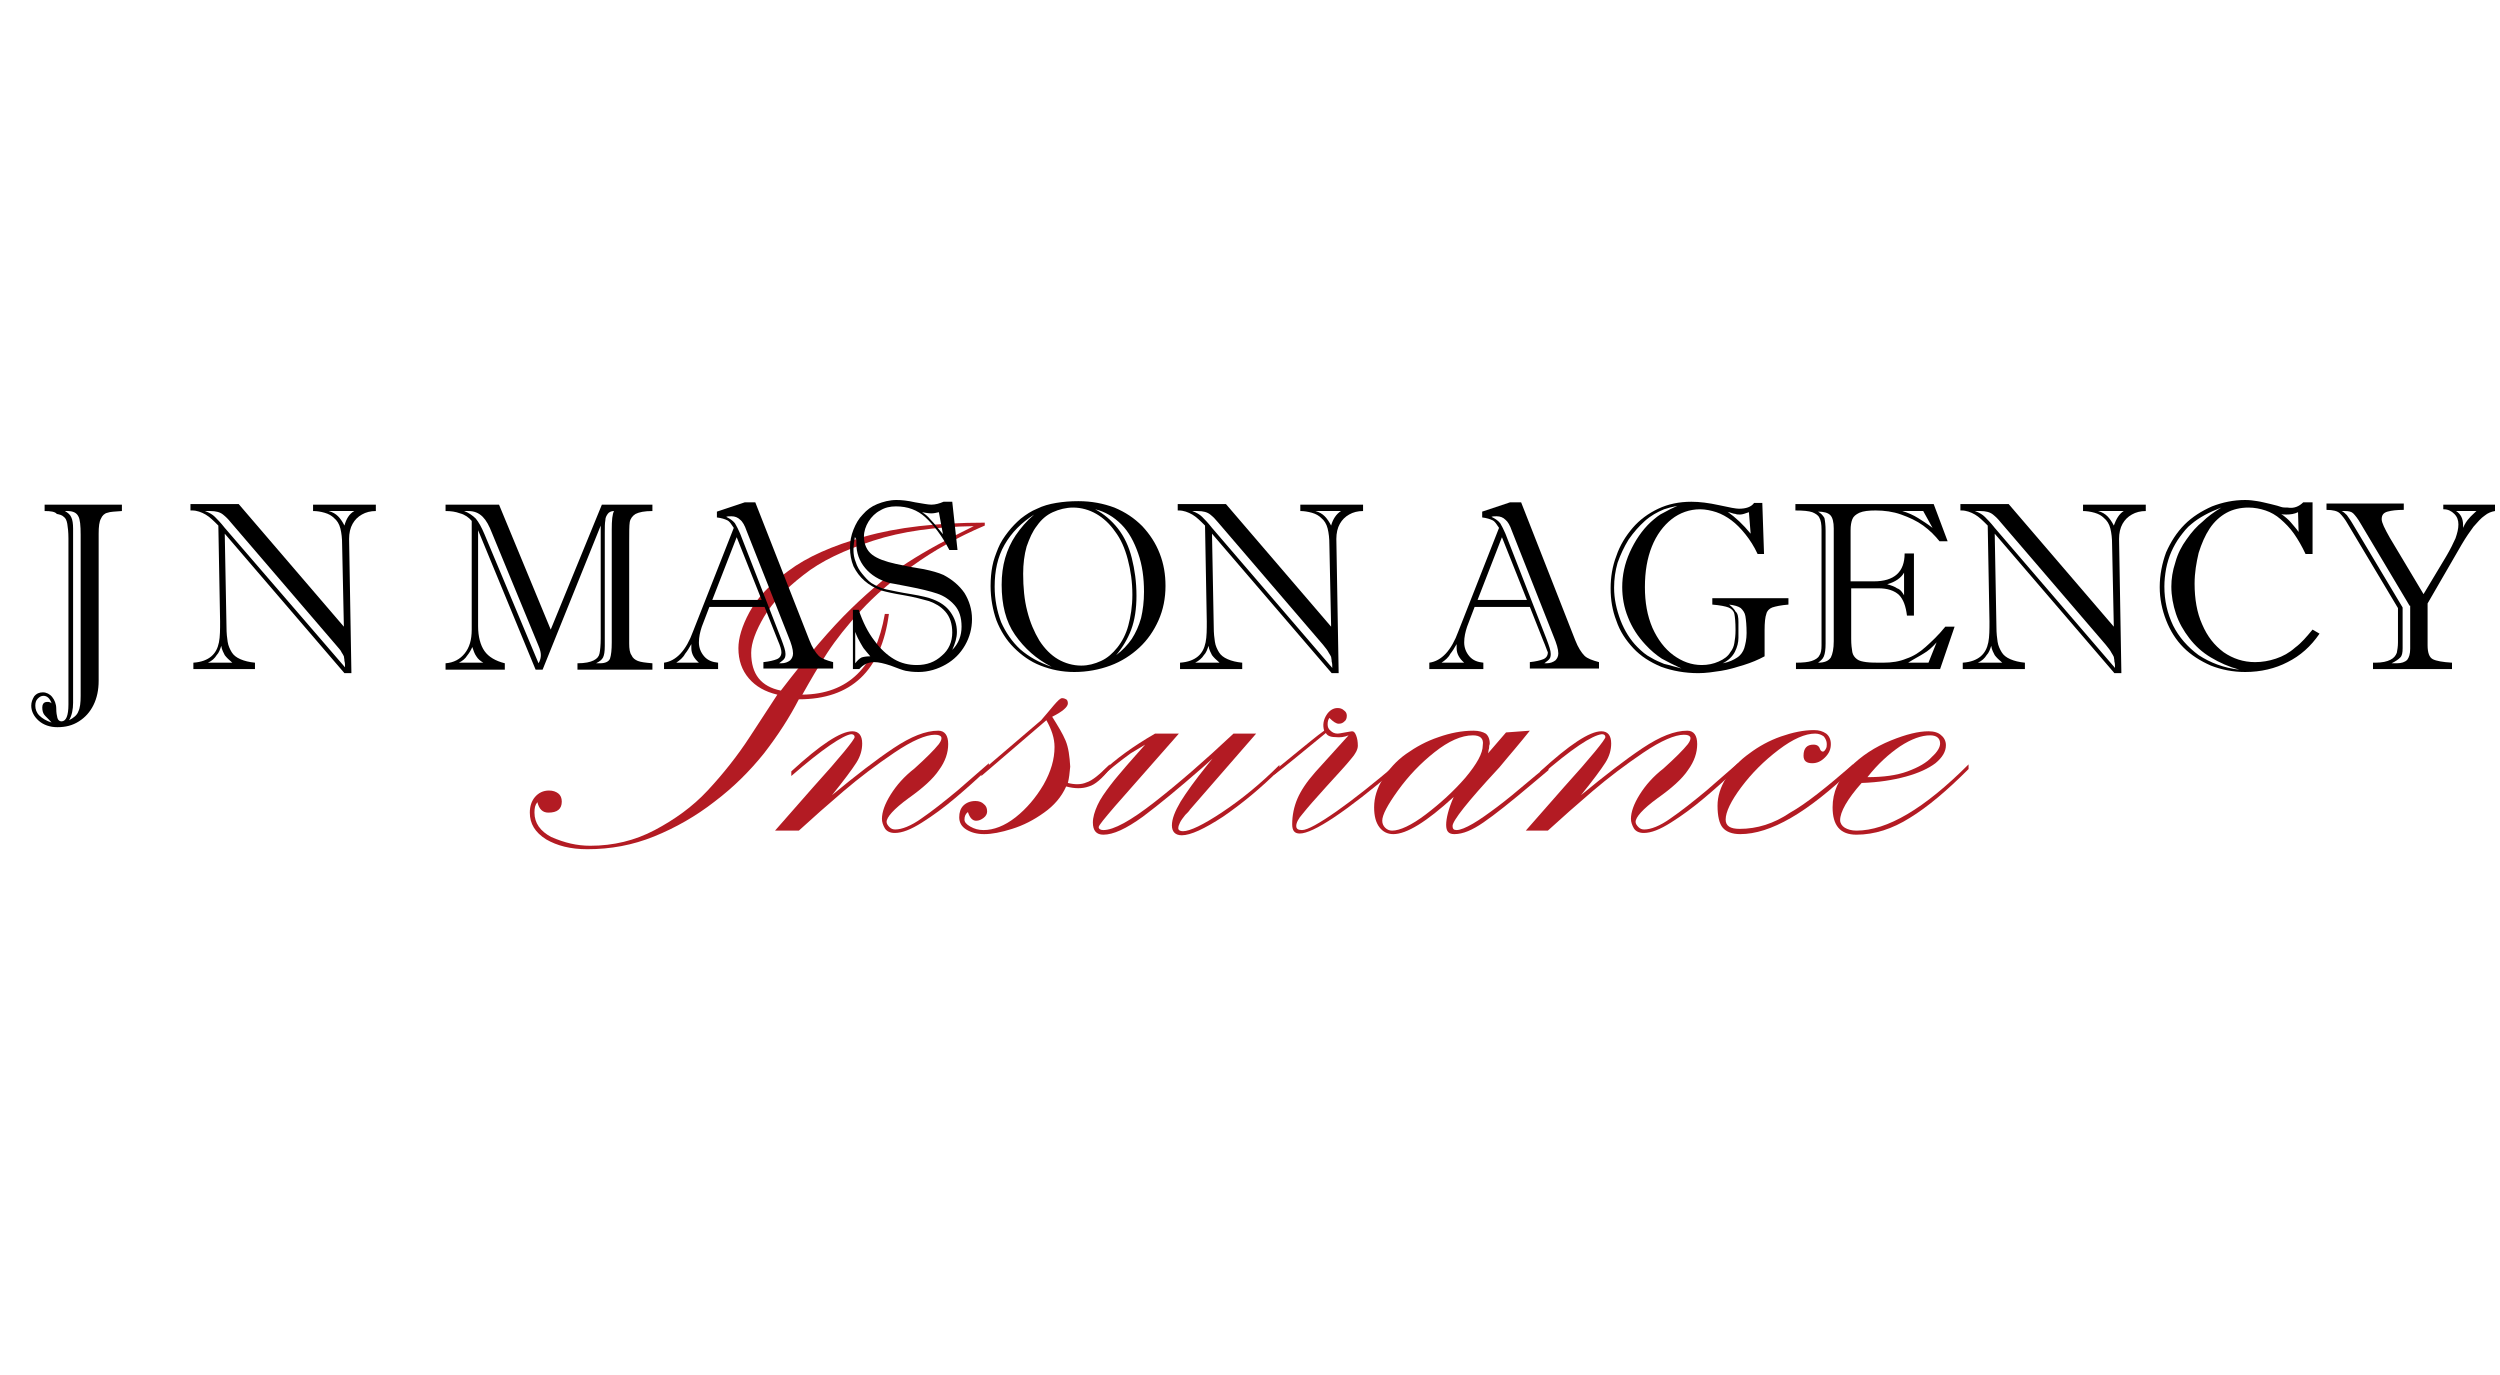 <svg width="80" height="44" viewBox="0 0 80 44" fill="none" xmlns="http://www.w3.org/2000/svg">
<rect width="80" height="44" fill="white"/>
<path d="M18.888 27.064C19.632 27.064 20.32 26.896 20.952 26.562C21.584 26.227 22.16 25.818 22.644 25.297C23.127 24.777 23.592 24.2 24.001 23.568C24.41 22.936 24.708 22.489 24.875 22.229C24.485 22.136 24.187 21.969 23.964 21.709C23.741 21.448 23.629 21.132 23.629 20.742C23.629 20.425 23.741 20.035 23.983 19.589C24.224 19.142 24.634 18.696 25.229 18.268C25.823 17.822 26.623 17.469 27.664 17.172C28.706 16.874 29.989 16.725 31.513 16.725V16.818C30.64 17.19 29.877 17.618 29.208 18.101C28.538 18.585 27.999 19.049 27.553 19.533C27.107 20.016 26.753 20.463 26.474 20.89C26.195 21.318 25.935 21.764 25.675 22.229C27.144 22.21 28.018 21.355 28.315 19.645H28.445C28.204 21.467 27.237 22.378 25.563 22.378C25.266 22.954 24.894 23.531 24.448 24.107C24.001 24.665 23.481 25.186 22.867 25.651C22.272 26.115 21.621 26.487 20.933 26.766C20.245 27.045 19.539 27.175 18.795 27.175C18.256 27.175 17.828 27.064 17.475 26.859C17.121 26.636 16.954 26.357 16.954 26.004C16.954 25.799 17.01 25.632 17.121 25.502C17.233 25.372 17.382 25.297 17.568 25.297C17.698 25.297 17.791 25.334 17.865 25.39C17.939 25.446 17.977 25.539 17.977 25.651C17.977 25.892 17.828 26.004 17.549 26.004C17.363 26.004 17.252 25.892 17.196 25.669C17.121 25.762 17.103 25.855 17.103 26.004C17.103 26.338 17.289 26.599 17.642 26.785C18.07 26.971 18.46 27.064 18.888 27.064ZM24.987 22.099C25.842 20.983 26.586 20.109 27.237 19.477C27.887 18.845 28.501 18.343 29.059 17.99C29.635 17.618 30.323 17.246 31.16 16.837C29.933 16.855 28.854 17.004 27.943 17.302C27.032 17.599 26.27 17.952 25.712 18.399C25.136 18.845 24.727 19.273 24.448 19.738C24.187 20.184 24.038 20.574 24.038 20.89C24.038 21.578 24.355 21.969 24.987 22.099Z" fill="#B31B23"/>
<path d="M25.322 24.832V24.684C26.251 23.828 26.902 23.401 27.274 23.401C27.478 23.401 27.59 23.531 27.59 23.791C27.59 23.996 27.534 24.2 27.404 24.405C27.274 24.609 27.014 24.962 26.623 25.446C27.386 24.814 28.036 24.312 28.594 23.94C29.152 23.568 29.617 23.382 30.026 23.382C30.23 23.382 30.342 23.531 30.342 23.81C30.342 24.089 30.249 24.367 30.044 24.646C29.858 24.925 29.524 25.223 29.078 25.539C28.594 25.892 28.371 26.153 28.371 26.301C28.371 26.357 28.408 26.413 28.464 26.469C28.52 26.524 28.576 26.543 28.65 26.543C28.854 26.543 29.152 26.431 29.487 26.19C29.84 25.948 30.212 25.651 30.64 25.297C31.049 24.944 31.383 24.646 31.644 24.423V24.572C31.272 24.925 30.918 25.241 30.565 25.539C30.212 25.837 29.858 26.097 29.505 26.32C29.152 26.543 28.873 26.655 28.631 26.655C28.483 26.655 28.371 26.599 28.315 26.506C28.259 26.413 28.222 26.301 28.222 26.208C28.222 25.985 28.315 25.725 28.501 25.427C28.687 25.13 28.929 24.851 29.264 24.591C29.635 24.256 29.896 23.996 30.044 23.81C30.193 23.605 30.137 23.512 29.914 23.512C29.635 23.512 29.189 23.698 28.613 24.089C28.036 24.479 27.497 24.888 26.995 25.316C26.493 25.744 26.009 26.171 25.563 26.58H24.801L26.009 25.204C26.902 24.219 27.348 23.661 27.348 23.587C27.348 23.531 27.311 23.494 27.237 23.494C26.976 23.531 26.326 23.958 25.322 24.832Z" fill="#B31B23"/>
<path d="M31.402 24.684L33.317 23.047C33.466 22.88 33.596 22.713 33.726 22.564C33.856 22.415 33.931 22.341 33.986 22.341C34.042 22.341 34.08 22.359 34.117 22.378C34.154 22.396 34.172 22.452 34.172 22.508C34.172 22.62 34.005 22.768 33.67 22.936C33.856 23.233 34.005 23.475 34.098 23.698C34.191 23.921 34.228 24.2 34.247 24.535C34.228 24.739 34.21 24.907 34.172 25.055C34.396 25.111 34.6 25.111 34.767 25.037C34.953 24.981 35.195 24.777 35.511 24.46V24.609C35.27 24.907 35.046 25.111 34.842 25.167C34.637 25.241 34.396 25.241 34.117 25.167C33.968 25.502 33.726 25.781 33.41 26.004C33.075 26.245 32.741 26.413 32.387 26.524C32.034 26.636 31.737 26.692 31.495 26.692C31.253 26.692 31.067 26.636 30.918 26.543C30.77 26.45 30.695 26.32 30.695 26.153C30.695 26.004 30.733 25.874 30.825 25.781C30.918 25.688 31.049 25.632 31.216 25.632C31.328 25.632 31.421 25.669 31.476 25.725C31.551 25.781 31.588 25.855 31.588 25.967C31.588 26.041 31.551 26.115 31.476 26.171C31.402 26.227 31.328 26.264 31.235 26.264C31.123 26.264 31.03 26.171 30.974 25.985C30.9 26.041 30.863 26.115 30.863 26.227C30.863 26.301 30.918 26.376 31.049 26.45C31.179 26.524 31.309 26.562 31.476 26.562C31.792 26.562 32.146 26.431 32.499 26.153C32.852 25.874 33.15 25.52 33.392 25.111C33.633 24.684 33.745 24.293 33.745 23.903C33.745 23.624 33.652 23.345 33.484 23.047L31.402 24.832V24.684V24.684Z" fill="#B31B23"/>
<path d="M35.288 24.832V24.684C35.697 24.293 36.255 23.884 36.962 23.475H37.724L35.679 25.799C35.344 26.19 35.158 26.413 35.158 26.469C35.158 26.524 35.214 26.562 35.307 26.562C35.641 26.562 36.181 26.264 36.943 25.669C37.705 25.074 38.542 24.349 39.472 23.475H40.197L38.077 25.911C38.059 25.948 38.003 26.004 37.928 26.078C37.854 26.171 37.798 26.245 37.761 26.32C37.724 26.394 37.705 26.45 37.705 26.506C37.705 26.562 37.761 26.599 37.854 26.599C38.077 26.599 38.505 26.394 39.118 25.985C39.732 25.576 40.346 25.074 40.941 24.479V24.628C40.346 25.223 39.732 25.725 39.137 26.134C38.542 26.524 38.096 26.729 37.817 26.729C37.612 26.729 37.501 26.617 37.501 26.413C37.501 26.208 37.594 25.967 37.78 25.651C37.966 25.353 38.245 24.962 38.635 24.479L38.802 24.274L38.468 24.572C37.724 25.223 37.092 25.744 36.571 26.134C36.032 26.524 35.623 26.71 35.307 26.71C35.084 26.71 34.972 26.58 34.972 26.32C34.972 26.153 35.028 25.967 35.121 25.762C35.214 25.558 35.362 25.353 35.53 25.13C35.697 24.907 35.883 24.702 36.069 24.479C36.255 24.274 36.441 24.051 36.645 23.828L36.181 24.107C35.772 24.405 35.474 24.646 35.288 24.832Z" fill="#B31B23"/>
<path d="M40.755 24.684C41.034 24.46 41.294 24.237 41.573 24.014C41.852 23.791 42.112 23.568 42.373 23.382C42.317 23.196 42.354 23.029 42.447 22.88C42.54 22.731 42.67 22.657 42.8 22.657C42.875 22.657 42.949 22.675 43.005 22.731C43.061 22.768 43.098 22.824 43.098 22.898C43.098 22.973 43.079 23.047 43.023 23.084C42.968 23.14 42.912 23.159 42.837 23.159C42.763 23.159 42.67 23.103 42.54 22.973C42.503 23.029 42.484 23.084 42.484 23.177C42.484 23.252 42.503 23.326 42.577 23.382C42.633 23.438 42.707 23.475 42.8 23.475C42.856 23.475 42.93 23.456 43.042 23.438C43.172 23.419 43.228 23.401 43.265 23.401C43.321 23.401 43.358 23.438 43.395 23.531C43.432 23.624 43.451 23.735 43.451 23.865C43.451 23.977 43.377 24.126 43.228 24.293C43.079 24.479 42.819 24.758 42.447 25.167C42.075 25.576 41.833 25.855 41.685 26.041C41.536 26.208 41.48 26.338 41.48 26.431C41.48 26.524 41.536 26.562 41.666 26.562C41.833 26.562 42.205 26.357 42.763 25.967C43.321 25.576 43.972 25.055 44.697 24.442V24.591C43.061 25.985 42.019 26.673 41.592 26.673C41.424 26.673 41.35 26.58 41.35 26.376C41.35 26.097 41.406 25.818 41.517 25.558C41.629 25.297 41.815 25.018 42.094 24.702L43.154 23.531C43.023 23.587 42.875 23.605 42.726 23.587C42.559 23.587 42.465 23.531 42.428 23.456C41.61 24.126 41.071 24.572 40.773 24.795V24.684H40.755Z" fill="#B31B23"/>
<path d="M49.55 24.646L49.085 25.037C48.36 25.651 47.821 26.078 47.467 26.32C47.114 26.562 46.817 26.692 46.538 26.692C46.352 26.692 46.277 26.599 46.277 26.394C46.277 26.19 46.352 25.874 46.519 25.502C45.645 26.301 45.013 26.692 44.585 26.692C44.399 26.692 44.251 26.617 44.139 26.469C44.028 26.32 43.972 26.115 43.972 25.837C43.972 25.52 44.065 25.223 44.251 24.925C44.437 24.628 44.678 24.349 44.994 24.126C45.31 23.903 45.645 23.717 46.036 23.587C46.407 23.456 46.779 23.382 47.151 23.382C47.319 23.382 47.449 23.419 47.542 23.475C47.616 23.531 47.672 23.642 47.672 23.791C47.672 23.828 47.653 23.847 47.653 23.884C47.653 23.903 47.653 23.958 47.635 23.996C47.635 24.051 47.616 24.089 47.616 24.107L48.193 23.438L48.955 23.382L48.713 23.68C48.527 23.903 48.36 24.107 48.23 24.256C48.1 24.405 48.007 24.535 47.914 24.628C46.965 25.651 46.482 26.264 46.482 26.431C46.482 26.524 46.519 26.562 46.612 26.562C46.724 26.562 46.91 26.487 47.133 26.357C47.356 26.227 47.616 26.041 47.914 25.818C48.211 25.595 48.527 25.334 48.899 25.018C49.271 24.702 49.494 24.535 49.55 24.479V24.646V24.646ZM47.133 23.531C46.761 23.531 46.352 23.717 45.906 24.07C45.459 24.423 45.069 24.832 44.734 25.297C44.399 25.762 44.232 26.078 44.232 26.264C44.232 26.357 44.269 26.431 44.325 26.487C44.381 26.543 44.455 26.58 44.548 26.58C44.79 26.58 45.162 26.413 45.627 26.06C46.091 25.706 46.519 25.316 46.891 24.888C47.263 24.442 47.449 24.107 47.449 23.847C47.486 23.624 47.356 23.531 47.133 23.531Z" fill="#B31B23"/>
<path d="M49.29 24.832V24.684C50.219 23.828 50.87 23.401 51.242 23.401C51.447 23.401 51.558 23.531 51.558 23.791C51.558 23.996 51.502 24.2 51.372 24.405C51.242 24.609 50.982 24.962 50.591 25.446C51.354 24.814 52.005 24.312 52.562 23.94C53.12 23.568 53.585 23.382 53.994 23.382C54.199 23.382 54.31 23.531 54.31 23.81C54.31 24.089 54.217 24.367 54.013 24.646C53.827 24.925 53.492 25.223 53.046 25.539C52.562 25.892 52.339 26.153 52.339 26.301C52.339 26.357 52.376 26.413 52.432 26.469C52.488 26.524 52.544 26.543 52.618 26.543C52.823 26.543 53.12 26.431 53.455 26.19C53.808 25.948 54.18 25.651 54.608 25.297C55.017 24.944 55.352 24.646 55.612 24.423V24.572C55.24 24.925 54.887 25.241 54.533 25.539C54.18 25.837 53.827 26.097 53.473 26.32C53.12 26.543 52.841 26.655 52.599 26.655C52.451 26.655 52.339 26.599 52.283 26.506C52.228 26.413 52.19 26.301 52.19 26.208C52.19 25.985 52.283 25.725 52.469 25.427C52.655 25.13 52.897 24.851 53.232 24.591C53.604 24.256 53.864 23.996 54.013 23.81C54.161 23.605 54.106 23.512 53.883 23.512C53.604 23.512 53.157 23.698 52.581 24.089C52.005 24.479 51.465 24.888 50.963 25.316C50.461 25.744 49.978 26.171 49.531 26.58H48.825L50.033 25.204C50.926 24.219 51.372 23.661 51.372 23.587C51.372 23.531 51.335 23.494 51.261 23.494C50.945 23.531 50.294 23.958 49.29 24.832Z" fill="#B31B23"/>
<path d="M59.294 24.46V24.609C57.843 26.004 56.653 26.692 55.686 26.692C55.426 26.692 55.24 26.617 55.128 26.487C55.017 26.357 54.961 26.115 54.961 25.781C54.961 25.483 55.054 25.186 55.24 24.888C55.426 24.591 55.668 24.33 55.984 24.107C56.281 23.884 56.616 23.698 56.988 23.568C57.36 23.438 57.713 23.363 58.048 23.363C58.215 23.363 58.327 23.401 58.438 23.475C58.531 23.549 58.587 23.661 58.587 23.81C58.587 23.977 58.531 24.107 58.401 24.237C58.271 24.367 58.141 24.423 57.992 24.423C57.806 24.423 57.713 24.349 57.713 24.181C57.713 23.94 57.825 23.828 58.029 23.828C58.159 23.828 58.215 23.884 58.252 23.996C58.271 24.033 58.308 24.051 58.327 24.051C58.364 24.051 58.382 24.033 58.419 23.977C58.457 23.921 58.457 23.865 58.457 23.81C58.457 23.717 58.42 23.642 58.364 23.568C58.289 23.512 58.196 23.475 58.085 23.475C57.769 23.475 57.378 23.642 56.913 23.996C56.449 24.349 56.058 24.739 55.723 25.186C55.389 25.632 55.221 25.985 55.221 26.227C55.221 26.431 55.37 26.524 55.668 26.524C56.225 26.524 56.765 26.357 57.285 26.004C57.787 25.725 58.457 25.186 59.294 24.46Z" fill="#B31B23"/>
<path d="M62.994 24.46V24.609C62.306 25.297 61.692 25.818 61.116 26.171C60.558 26.524 59.981 26.71 59.405 26.71C58.884 26.71 58.643 26.413 58.643 25.836C58.643 25.353 58.829 24.925 59.2 24.553C59.572 24.181 60 23.903 60.502 23.698C61.004 23.494 61.395 23.401 61.711 23.401C61.878 23.401 62.027 23.438 62.12 23.531C62.213 23.605 62.269 23.717 62.269 23.847C62.269 24.051 62.157 24.237 61.934 24.423C61.711 24.591 61.395 24.739 60.986 24.851C60.577 24.962 60.112 25.037 59.572 25.055C59.108 25.576 58.884 25.985 58.884 26.245C58.884 26.338 58.94 26.431 59.033 26.487C59.126 26.543 59.256 26.58 59.405 26.58C60.391 26.58 61.581 25.874 62.994 24.46ZM59.758 24.869C60.26 24.869 60.688 24.814 61.041 24.684C61.395 24.553 61.655 24.405 61.822 24.219C62.008 24.051 62.083 23.903 62.083 23.791C62.083 23.624 61.971 23.531 61.767 23.531C61.488 23.531 61.172 23.642 60.8 23.884C60.446 24.126 60.093 24.442 59.758 24.869Z" fill="#B31B23"/>
<path d="M1.428 16.353V16.149H3.901V16.353C3.678 16.372 3.529 16.372 3.436 16.409C3.343 16.428 3.269 16.502 3.231 16.595C3.176 16.688 3.157 16.855 3.157 17.078V21.783C3.157 22.08 3.101 22.341 2.99 22.564C2.878 22.787 2.729 22.954 2.525 23.084C2.32 23.215 2.097 23.27 1.837 23.27C1.595 23.27 1.39 23.196 1.242 23.066C1.093 22.936 1 22.768 1 22.582C1 22.471 1.037 22.378 1.093 22.285C1.167 22.192 1.26 22.155 1.372 22.155C1.483 22.155 1.595 22.21 1.669 22.303C1.744 22.396 1.8 22.527 1.8 22.675C1.8 22.806 1.818 22.898 1.837 22.973C1.855 23.047 1.911 23.084 1.967 23.084C2.116 23.084 2.19 22.898 2.19 22.545V17.227C2.19 17.023 2.171 16.874 2.153 16.762C2.134 16.651 2.097 16.576 2.041 16.539C1.986 16.483 1.911 16.465 1.818 16.446C1.762 16.372 1.614 16.353 1.428 16.353ZM1.651 22.508C1.595 22.341 1.502 22.266 1.39 22.266C1.316 22.266 1.26 22.303 1.205 22.359C1.149 22.415 1.13 22.489 1.13 22.582C1.13 22.694 1.167 22.806 1.26 22.898C1.353 22.991 1.483 23.066 1.651 23.122C1.539 22.991 1.446 22.917 1.409 22.861C1.372 22.806 1.353 22.731 1.353 22.638C1.353 22.545 1.39 22.489 1.446 22.471C1.521 22.452 1.595 22.452 1.651 22.508ZM2.581 22.266V17.116C2.581 16.818 2.562 16.614 2.506 16.521C2.45 16.409 2.339 16.353 2.153 16.353H2.078C2.171 16.409 2.246 16.465 2.283 16.558C2.32 16.632 2.339 16.762 2.339 16.911V22.489C2.339 22.694 2.302 22.898 2.209 23.047C2.357 22.973 2.469 22.88 2.506 22.768C2.562 22.657 2.581 22.489 2.581 22.266Z" fill="black"/>
<path d="M10.018 16.353V16.149H12.027V16.353C11.859 16.353 11.71 16.39 11.58 16.465C11.45 16.539 11.357 16.632 11.283 16.762C11.208 16.892 11.171 17.06 11.171 17.246L11.245 21.541H11.022L7.192 17.078L7.248 20.072C7.248 20.258 7.266 20.425 7.285 20.537C7.304 20.667 7.359 20.779 7.415 20.872C7.471 20.965 7.564 21.039 7.694 21.095C7.824 21.151 7.973 21.188 8.159 21.206V21.411H6.188V21.206C6.448 21.188 6.634 21.113 6.764 21.002C6.894 20.89 6.969 20.742 7.006 20.556C7.043 20.37 7.043 20.147 7.043 19.886L6.987 16.818C6.839 16.669 6.708 16.539 6.578 16.465C6.448 16.39 6.299 16.335 6.151 16.335H6.095V16.13H7.638L11.004 20.054L10.948 17.432C10.948 17.227 10.929 17.06 10.892 16.911C10.855 16.762 10.781 16.651 10.688 16.576C10.613 16.502 10.52 16.446 10.39 16.409C10.26 16.372 10.149 16.353 10.018 16.353ZM10.743 20.63L7.378 16.707C7.304 16.614 7.229 16.539 7.136 16.465C7.043 16.39 6.913 16.353 6.727 16.353H6.56C6.708 16.409 6.801 16.465 6.876 16.539C6.95 16.614 7.062 16.725 7.192 16.892L11.041 21.355C11.041 21.281 11.041 21.206 11.022 21.151C11.022 21.076 11.004 21.039 11.004 21.002C10.985 20.965 10.967 20.927 10.929 20.872C10.911 20.816 10.836 20.742 10.743 20.63ZM6.653 21.206H7.434C7.322 21.113 7.248 21.039 7.192 20.965C7.155 20.89 7.099 20.797 7.08 20.667C7.043 20.779 7.006 20.89 6.932 20.965C6.876 21.058 6.783 21.151 6.653 21.206ZM11.338 16.353H10.52C10.65 16.39 10.743 16.446 10.818 16.521C10.892 16.595 10.967 16.707 11.022 16.818C11.078 16.614 11.171 16.446 11.338 16.353Z" fill="black"/>
<path d="M17.623 20.147L19.26 16.149H20.877V16.353C20.617 16.353 20.45 16.39 20.338 16.446C20.245 16.502 20.171 16.595 20.152 16.707C20.134 16.818 20.134 17.041 20.134 17.357V20.593C20.134 20.76 20.152 20.89 20.208 20.965C20.245 21.058 20.32 21.113 20.413 21.151C20.506 21.188 20.654 21.206 20.877 21.225V21.43H18.479V21.225C18.721 21.225 18.888 21.188 18.999 21.132C19.111 21.076 19.167 21.002 19.185 20.909C19.204 20.816 19.223 20.649 19.223 20.425V16.818L17.363 21.43H17.14L15.299 16.967V20.035C15.299 20.37 15.373 20.649 15.504 20.834C15.634 21.02 15.857 21.151 16.154 21.225V21.43H14.258V21.225C14.518 21.206 14.723 21.095 14.871 20.909C15.02 20.723 15.095 20.481 15.095 20.147V16.669C15.002 16.558 14.871 16.465 14.723 16.428C14.574 16.372 14.425 16.353 14.258 16.353V16.149H15.969L17.623 20.147ZM14.685 21.206H15.466C15.373 21.151 15.299 21.095 15.243 21.002C15.188 20.927 15.15 20.816 15.113 20.704C15.076 20.797 15.02 20.89 14.946 20.983C14.89 21.076 14.797 21.151 14.685 21.206ZM14.983 16.353H14.853C15.002 16.409 15.132 16.502 15.225 16.595C15.318 16.707 15.411 16.874 15.504 17.097L17.233 21.225C17.289 21.132 17.307 21.039 17.307 20.965C17.307 20.89 17.289 20.797 17.233 20.667L15.745 17.06C15.652 16.818 15.559 16.651 15.448 16.539C15.318 16.409 15.169 16.353 14.983 16.353ZM19.576 20.556V16.948C19.576 16.651 19.594 16.446 19.65 16.353C19.557 16.353 19.483 16.39 19.446 16.446C19.409 16.502 19.371 16.558 19.371 16.651C19.353 16.744 19.353 16.874 19.353 17.06V20.667C19.353 20.853 19.334 20.965 19.297 21.039C19.26 21.113 19.185 21.169 19.074 21.225H19.204C19.371 21.225 19.483 21.169 19.52 21.076C19.557 20.965 19.576 20.797 19.576 20.556Z" fill="black"/>
<path d="M24.894 20.5L24.466 19.421H22.7L22.458 20.054C22.402 20.221 22.365 20.388 22.365 20.556C22.365 20.723 22.421 20.872 22.532 21.002C22.644 21.132 22.793 21.188 22.979 21.206V21.411H21.249V21.206C21.64 21.151 21.956 20.816 22.179 20.202L23.481 16.892C23.406 16.781 23.351 16.688 23.276 16.651C23.202 16.614 23.09 16.576 22.941 16.558V16.372L23.834 16.074H24.169L25.898 20.481C25.991 20.723 26.102 20.89 26.195 20.983C26.288 21.076 26.456 21.132 26.66 21.188V21.392H24.429V21.188C24.615 21.169 24.764 21.132 24.857 21.095C24.95 21.058 25.005 20.983 25.005 20.872C25.005 20.797 24.968 20.667 24.894 20.5ZM21.64 21.206H22.365C22.216 21.076 22.123 20.927 22.123 20.742C22.123 20.686 22.123 20.649 22.123 20.611C22.049 20.742 21.993 20.834 21.919 20.927C21.863 21.039 21.751 21.132 21.64 21.206ZM22.793 19.198H24.373L23.574 17.19L22.793 19.198ZM25.229 20.37L23.89 16.985C23.834 16.818 23.76 16.688 23.685 16.632C23.611 16.558 23.518 16.521 23.406 16.521C23.332 16.521 23.276 16.521 23.239 16.539C23.351 16.595 23.443 16.651 23.518 16.744C23.574 16.837 23.629 16.948 23.685 17.078L25.005 20.463C25.08 20.667 25.136 20.816 25.136 20.927C25.136 21.002 25.117 21.058 25.098 21.076C25.08 21.113 25.024 21.151 24.931 21.225H25.005C25.117 21.225 25.21 21.188 25.284 21.132C25.34 21.076 25.377 21.002 25.377 20.909C25.377 20.779 25.322 20.593 25.229 20.37Z" fill="black"/>
<path d="M27.237 19.514H27.478C27.609 19.905 27.776 20.239 27.98 20.5C28.166 20.76 28.39 20.965 28.613 21.095C28.836 21.225 29.078 21.281 29.338 21.281C29.654 21.281 29.914 21.188 30.137 20.983C30.361 20.797 30.472 20.537 30.472 20.239C30.472 19.961 30.398 19.738 30.249 19.57C30.1 19.403 29.933 19.31 29.728 19.235C29.524 19.18 29.264 19.105 28.929 19.049C28.594 18.994 28.352 18.938 28.222 18.901C27.999 18.826 27.813 18.715 27.664 18.585C27.516 18.454 27.404 18.306 27.311 18.12C27.237 17.934 27.2 17.748 27.2 17.525C27.2 17.32 27.237 17.134 27.311 16.948C27.385 16.762 27.478 16.595 27.609 16.465C27.739 16.316 27.887 16.204 28.073 16.13C28.259 16.056 28.464 16 28.687 16C28.854 16 29.04 16.019 29.282 16.074C29.524 16.112 29.691 16.149 29.803 16.149C29.933 16.149 30.063 16.112 30.193 16.056H30.472L30.64 17.599H30.379C30.137 17.134 29.877 16.8 29.617 16.558C29.357 16.316 29.04 16.204 28.669 16.204C28.483 16.204 28.315 16.242 28.166 16.335C28.018 16.409 27.887 16.539 27.794 16.688C27.701 16.837 27.646 17.004 27.646 17.171C27.646 17.413 27.739 17.618 27.906 17.748C28.073 17.878 28.334 17.971 28.669 18.045C29.003 18.12 29.301 18.175 29.561 18.213C29.821 18.268 30.026 18.324 30.193 18.399C30.472 18.547 30.695 18.733 30.863 18.975C31.011 19.217 31.104 19.496 31.104 19.812C31.104 20.109 31.03 20.388 30.881 20.649C30.732 20.909 30.528 21.113 30.268 21.262C30.007 21.411 29.71 21.504 29.394 21.504C29.208 21.504 29.078 21.485 28.985 21.467C28.892 21.448 28.743 21.392 28.501 21.299C28.278 21.225 28.111 21.188 27.98 21.188C27.776 21.188 27.627 21.262 27.497 21.411H27.293V19.514H27.237ZM27.367 17.134C27.33 17.32 27.311 17.469 27.311 17.599C27.311 17.729 27.33 17.859 27.385 17.99C27.423 18.12 27.497 18.25 27.59 18.361C27.683 18.473 27.776 18.585 27.887 18.659C28.036 18.752 28.204 18.826 28.371 18.863C28.557 18.901 28.799 18.956 29.152 19.012C29.487 19.068 29.728 19.124 29.858 19.18C30.1 19.273 30.286 19.403 30.416 19.589C30.547 19.775 30.621 19.979 30.621 20.221C30.621 20.407 30.565 20.593 30.472 20.797C30.677 20.593 30.77 20.332 30.77 20.054C30.77 19.756 30.695 19.533 30.547 19.366C30.398 19.198 30.212 19.068 29.989 18.994C29.765 18.919 29.468 18.845 29.078 18.771C28.687 18.696 28.501 18.659 28.483 18.659C28.129 18.566 27.869 18.399 27.683 18.175C27.497 17.952 27.404 17.692 27.404 17.395C27.404 17.339 27.404 17.302 27.404 17.264C27.348 17.19 27.348 17.153 27.367 17.134ZM27.367 20.221V21.225C27.441 21.132 27.497 21.076 27.571 21.039C27.627 21.02 27.72 21.002 27.85 21.002C27.776 20.909 27.702 20.834 27.664 20.779C27.627 20.742 27.59 20.667 27.534 20.574C27.478 20.481 27.423 20.37 27.367 20.221ZM30.175 17.097L30.044 16.39C29.97 16.409 29.877 16.428 29.803 16.428C29.71 16.428 29.617 16.409 29.505 16.39C29.598 16.446 29.691 16.521 29.765 16.614C29.84 16.688 29.914 16.781 30.007 16.892C30.1 17.004 30.156 17.078 30.175 17.097Z" fill="black"/>
<path d="M31.699 18.752C31.699 18.529 31.718 18.306 31.755 18.12C31.792 17.915 31.867 17.729 31.941 17.543C32.016 17.357 32.127 17.19 32.257 17.023C32.387 16.855 32.517 16.725 32.666 16.595C32.834 16.465 33.001 16.353 33.187 16.279C33.373 16.186 33.577 16.13 33.8 16.093C34.024 16.056 34.247 16.037 34.507 16.037C34.935 16.037 35.307 16.112 35.66 16.242C36.013 16.39 36.292 16.576 36.553 16.837C36.794 17.097 36.98 17.376 37.11 17.711C37.24 18.045 37.296 18.38 37.296 18.752C37.296 19.142 37.222 19.514 37.073 19.849C36.924 20.184 36.72 20.481 36.459 20.723C36.199 20.965 35.883 21.169 35.53 21.299C35.176 21.43 34.786 21.504 34.377 21.504C33.986 21.504 33.633 21.43 33.298 21.299C32.964 21.169 32.685 20.965 32.443 20.723C32.201 20.481 32.016 20.184 31.885 19.849C31.774 19.533 31.699 19.161 31.699 18.752ZM33.094 16.465C32.685 16.725 32.369 17.041 32.146 17.432C31.922 17.822 31.829 18.268 31.829 18.771C31.829 19.18 31.904 19.552 32.034 19.905C32.183 20.239 32.387 20.537 32.648 20.779C32.927 21.02 33.261 21.206 33.652 21.337C33.168 21.095 32.778 20.742 32.48 20.314C32.183 19.886 32.053 19.347 32.053 18.715C32.053 18.399 32.09 18.12 32.164 17.86C32.239 17.599 32.35 17.357 32.499 17.134C32.666 16.892 32.852 16.669 33.094 16.465ZM32.741 18.361C32.741 18.789 32.778 19.198 32.871 19.552C32.964 19.923 33.094 20.221 33.261 20.5C33.429 20.76 33.633 20.965 33.856 21.095C34.079 21.225 34.34 21.299 34.6 21.299C34.823 21.299 35.028 21.244 35.232 21.151C35.437 21.058 35.604 20.909 35.753 20.723C35.902 20.537 36.032 20.295 36.106 20.016C36.181 19.738 36.236 19.403 36.236 19.031C36.236 18.622 36.181 18.25 36.088 17.897C35.995 17.543 35.864 17.246 35.679 17.004C35.511 16.762 35.307 16.576 35.084 16.446C34.86 16.316 34.6 16.242 34.34 16.242C34.117 16.242 33.894 16.297 33.689 16.39C33.484 16.483 33.317 16.632 33.187 16.818C33.038 17.004 32.945 17.227 32.852 17.488C32.778 17.748 32.741 18.045 32.741 18.361ZM35.046 16.297C35.325 16.446 35.567 16.651 35.772 16.911C35.976 17.172 36.125 17.488 36.218 17.86C36.311 18.231 36.367 18.622 36.367 19.068C36.367 19.477 36.311 19.849 36.199 20.147C36.088 20.444 35.92 20.723 35.716 20.965C35.92 20.816 36.088 20.63 36.218 20.444C36.348 20.239 36.441 20.035 36.515 19.775C36.571 19.533 36.608 19.254 36.608 18.938C36.608 18.492 36.553 18.083 36.422 17.711C36.292 17.339 36.125 17.023 35.883 16.781C35.641 16.539 35.362 16.372 35.046 16.297Z" fill="black"/>
<path d="M41.61 16.353V16.149H43.618V16.353C43.451 16.353 43.302 16.39 43.172 16.465C43.042 16.539 42.949 16.632 42.875 16.762C42.8 16.892 42.763 17.06 42.763 17.246L42.837 21.541H42.614L38.784 17.078L38.84 20.072C38.84 20.258 38.858 20.425 38.877 20.537C38.895 20.667 38.951 20.779 39.007 20.872C39.063 20.965 39.156 21.039 39.286 21.095C39.416 21.151 39.565 21.188 39.751 21.206V21.411H37.761V21.206C38.021 21.188 38.207 21.113 38.338 21.002C38.468 20.89 38.542 20.742 38.579 20.556C38.617 20.37 38.617 20.147 38.617 19.886L38.561 16.818C38.412 16.669 38.282 16.539 38.152 16.465C38.021 16.39 37.873 16.335 37.724 16.335H37.687V16.13H39.23L42.596 20.054L42.54 17.432C42.54 17.227 42.521 17.06 42.484 16.911C42.447 16.762 42.373 16.651 42.28 16.576C42.205 16.502 42.112 16.446 41.982 16.409C41.852 16.372 41.722 16.353 41.61 16.353ZM42.335 20.63L38.97 16.707C38.895 16.614 38.821 16.539 38.728 16.465C38.635 16.39 38.505 16.353 38.319 16.353H38.152C38.3 16.409 38.393 16.465 38.468 16.539C38.542 16.614 38.654 16.725 38.784 16.892L42.633 21.374C42.633 21.299 42.633 21.225 42.614 21.169C42.614 21.095 42.596 21.058 42.596 21.02C42.577 20.983 42.559 20.946 42.521 20.89C42.484 20.816 42.428 20.742 42.335 20.63ZM38.245 21.206H39.026C38.914 21.113 38.84 21.039 38.784 20.965C38.747 20.89 38.691 20.797 38.672 20.667C38.635 20.779 38.598 20.89 38.523 20.965C38.468 21.058 38.356 21.151 38.245 21.206ZM42.912 16.353H42.094C42.224 16.39 42.317 16.446 42.391 16.521C42.465 16.595 42.54 16.707 42.596 16.818C42.651 16.614 42.763 16.446 42.912 16.353Z" fill="black"/>
<path d="M49.383 20.5L48.955 19.421H47.188L46.947 20.054C46.891 20.221 46.854 20.388 46.854 20.556C46.854 20.723 46.91 20.872 47.021 21.002C47.133 21.132 47.282 21.188 47.467 21.206V21.411H45.738V21.206C46.129 21.151 46.445 20.816 46.668 20.202L47.969 16.892C47.895 16.781 47.839 16.688 47.765 16.651C47.691 16.614 47.579 16.576 47.43 16.558V16.372L48.323 16.074H48.676L50.405 20.481C50.498 20.723 50.61 20.89 50.703 20.983C50.796 21.076 50.963 21.132 51.168 21.188V21.392H48.955V21.188C49.141 21.169 49.29 21.132 49.383 21.095C49.476 21.058 49.531 20.983 49.531 20.872C49.494 20.797 49.457 20.667 49.383 20.5ZM46.129 21.206H46.854C46.705 21.076 46.612 20.927 46.612 20.742C46.612 20.686 46.612 20.649 46.612 20.611C46.538 20.742 46.482 20.834 46.407 20.927C46.352 21.039 46.24 21.132 46.129 21.206ZM47.282 19.198H48.862L48.062 17.19L47.282 19.198ZM49.717 20.37L48.379 16.985C48.323 16.818 48.248 16.688 48.174 16.632C48.1 16.558 48.007 16.521 47.895 16.521C47.821 16.521 47.765 16.521 47.728 16.539C47.839 16.595 47.932 16.651 48.007 16.744C48.062 16.837 48.118 16.948 48.174 17.078L49.494 20.463C49.569 20.667 49.624 20.816 49.624 20.927C49.624 21.002 49.606 21.058 49.587 21.076C49.569 21.113 49.513 21.151 49.42 21.225H49.494C49.606 21.225 49.699 21.188 49.773 21.132C49.829 21.076 49.866 21.002 49.866 20.909C49.866 20.779 49.81 20.593 49.717 20.37Z" fill="black"/>
<path d="M56.393 16.074L56.449 17.729H56.244C56.132 17.488 56.002 17.283 55.853 17.097C55.705 16.911 55.556 16.762 55.407 16.651C55.258 16.539 55.091 16.446 54.924 16.39C54.756 16.335 54.571 16.297 54.403 16.297C54.068 16.297 53.752 16.409 53.492 16.614C53.232 16.818 53.008 17.116 52.86 17.488C52.711 17.859 52.637 18.287 52.637 18.789C52.637 19.273 52.711 19.7 52.878 20.091C53.046 20.463 53.269 20.76 53.548 20.965C53.827 21.169 54.124 21.281 54.459 21.281C54.645 21.281 54.831 21.244 54.998 21.169C55.166 21.095 55.296 21.002 55.37 20.872C55.444 20.779 55.482 20.686 55.5 20.574C55.519 20.463 55.537 20.332 55.537 20.165C55.537 19.905 55.519 19.738 55.5 19.645C55.482 19.552 55.407 19.477 55.314 19.44C55.221 19.403 55.035 19.366 54.794 19.347V19.142H57.23V19.347C56.988 19.366 56.82 19.403 56.709 19.44C56.616 19.477 56.541 19.552 56.523 19.645C56.486 19.738 56.467 19.923 56.467 20.165V21.002C56.263 21.113 56.039 21.206 55.798 21.281C55.556 21.355 55.314 21.43 55.072 21.467C54.831 21.504 54.589 21.541 54.347 21.541C53.92 21.541 53.511 21.467 53.157 21.337C52.804 21.188 52.507 21.002 52.265 20.742C52.023 20.481 51.837 20.202 51.725 19.868C51.595 19.533 51.54 19.198 51.54 18.826C51.54 18.473 51.595 18.12 51.725 17.785C51.837 17.45 52.023 17.153 52.246 16.892C52.469 16.632 52.748 16.428 53.064 16.279C53.38 16.13 53.734 16.056 54.124 16.056C54.385 16.056 54.682 16.093 55.017 16.167C55.351 16.242 55.556 16.279 55.649 16.279C55.872 16.279 56.039 16.223 56.132 16.093H56.393V16.074ZM53.808 21.392C53.566 21.281 53.343 21.169 53.176 21.076C53.008 20.965 52.823 20.816 52.655 20.63C52.413 20.37 52.228 20.091 52.097 19.756C51.967 19.44 51.911 19.105 51.911 18.789C51.911 18.417 51.986 18.045 52.153 17.674C52.321 17.302 52.544 16.967 52.823 16.707C52.971 16.576 53.102 16.465 53.232 16.409C53.362 16.335 53.511 16.26 53.678 16.186C53.492 16.223 53.362 16.26 53.25 16.297C53.027 16.39 52.823 16.502 52.637 16.669C52.451 16.837 52.283 17.023 52.116 17.264C51.967 17.506 51.856 17.748 51.763 18.008C51.688 18.268 51.651 18.529 51.651 18.808C51.651 19.161 51.725 19.496 51.856 19.849C51.986 20.184 52.172 20.481 52.395 20.704C52.544 20.853 52.674 20.965 52.823 21.039C52.971 21.132 53.12 21.188 53.25 21.244C53.418 21.281 53.585 21.337 53.808 21.392ZM55.63 19.905V20.407C55.63 20.556 55.593 20.704 55.519 20.853C55.444 21.002 55.314 21.132 55.128 21.225C55.333 21.188 55.482 21.113 55.593 21.039C55.705 20.965 55.779 20.853 55.816 20.742C55.853 20.611 55.891 20.463 55.891 20.258C55.891 20.016 55.872 19.831 55.853 19.719C55.835 19.607 55.779 19.533 55.705 19.459C55.63 19.403 55.5 19.366 55.333 19.347C55.426 19.421 55.5 19.496 55.537 19.57C55.612 19.626 55.63 19.756 55.63 19.905ZM56.021 17.078L55.965 16.39C55.853 16.428 55.761 16.465 55.686 16.465C55.63 16.465 55.575 16.465 55.537 16.446C55.5 16.446 55.444 16.428 55.389 16.409C55.333 16.39 55.296 16.39 55.277 16.372C55.537 16.558 55.779 16.781 56.021 17.078Z" fill="black"/>
<path d="M59.238 18.808V20.444C59.238 20.63 59.256 20.76 59.275 20.872C59.294 20.965 59.349 21.039 59.424 21.095C59.498 21.151 59.591 21.169 59.721 21.188C59.851 21.206 60.037 21.206 60.26 21.206C60.539 21.206 60.781 21.169 61.004 21.076C61.227 21.002 61.432 20.872 61.618 20.704C61.804 20.537 62.027 20.332 62.25 20.054H62.547L62.083 21.411H57.471V21.206C57.694 21.206 57.862 21.188 57.973 21.151C58.085 21.113 58.178 21.058 58.215 20.983C58.271 20.909 58.289 20.797 58.289 20.649V16.948C58.289 16.781 58.271 16.651 58.215 16.558C58.178 16.483 58.085 16.428 57.992 16.39C57.88 16.353 57.713 16.335 57.453 16.335V16.13H61.878L62.324 17.32H62.064C61.915 17.134 61.748 16.967 61.543 16.818C61.339 16.669 61.097 16.558 60.837 16.465C60.577 16.372 60.298 16.335 60.019 16.335C59.795 16.335 59.628 16.353 59.498 16.409C59.386 16.465 59.312 16.521 59.275 16.614C59.238 16.707 59.219 16.818 59.219 16.967V18.603H59.963C60.614 18.603 60.948 18.306 60.948 17.711H61.246V19.7H61.023C60.986 19.403 60.911 19.18 60.762 19.031C60.614 18.901 60.409 18.826 60.112 18.826H59.238V18.808ZM58.419 16.985V20.593C58.419 20.779 58.401 20.909 58.364 21.002C58.327 21.095 58.252 21.151 58.178 21.206C58.382 21.206 58.513 21.151 58.587 21.039C58.643 20.927 58.68 20.76 58.68 20.518V16.911C58.68 16.707 58.643 16.558 58.568 16.483C58.494 16.409 58.364 16.372 58.178 16.372C58.271 16.428 58.327 16.483 58.382 16.576C58.401 16.669 58.419 16.8 58.419 16.985ZM60.93 19.049V18.324C60.837 18.492 60.651 18.622 60.391 18.696C60.521 18.733 60.632 18.771 60.707 18.826C60.818 18.863 60.874 18.956 60.93 19.049ZM61.543 16.353H60.874C61.06 16.409 61.227 16.483 61.376 16.576C61.525 16.669 61.673 16.762 61.841 16.892L61.543 16.353ZM61.711 21.206L61.971 20.556C61.822 20.723 61.692 20.835 61.562 20.909C61.45 20.983 61.264 21.076 61.06 21.206H61.711Z" fill="black"/>
<path d="M66.657 16.353V16.149H68.665V16.353C68.498 16.353 68.349 16.39 68.219 16.465C68.089 16.539 67.996 16.632 67.921 16.762C67.847 16.892 67.81 17.06 67.81 17.246L67.884 21.541H67.661L63.831 17.078L63.886 20.072C63.886 20.258 63.905 20.425 63.923 20.537C63.942 20.667 63.998 20.779 64.054 20.872C64.109 20.965 64.202 21.039 64.332 21.095C64.463 21.151 64.612 21.188 64.797 21.206V21.411H62.808V21.206C63.068 21.188 63.254 21.113 63.384 21.002C63.514 20.89 63.589 20.742 63.626 20.556C63.663 20.37 63.663 20.147 63.663 19.886L63.607 16.818C63.459 16.669 63.328 16.539 63.198 16.465C63.068 16.39 62.919 16.335 62.771 16.335H62.733V16.13H64.277L67.642 20.054L67.587 17.432C67.587 17.227 67.568 17.06 67.531 16.911C67.494 16.762 67.419 16.651 67.326 16.576C67.252 16.502 67.159 16.446 67.029 16.409C66.899 16.372 66.768 16.353 66.657 16.353ZM67.382 20.63L64.016 16.707C63.942 16.614 63.868 16.539 63.775 16.465C63.682 16.39 63.552 16.353 63.366 16.353H63.198C63.347 16.409 63.44 16.465 63.514 16.539C63.589 16.614 63.7 16.725 63.831 16.892L67.68 21.374C67.68 21.299 67.68 21.225 67.661 21.169C67.661 21.095 67.642 21.058 67.642 21.02C67.624 20.983 67.605 20.946 67.568 20.89C67.531 20.816 67.475 20.742 67.382 20.63ZM63.291 21.206H64.072C63.961 21.113 63.886 21.039 63.831 20.965C63.793 20.89 63.737 20.797 63.719 20.667C63.682 20.779 63.645 20.89 63.57 20.965C63.514 21.058 63.421 21.151 63.291 21.206ZM67.959 16.353H67.14C67.27 16.39 67.363 16.446 67.438 16.521C67.512 16.595 67.587 16.707 67.642 16.818C67.717 16.614 67.81 16.446 67.959 16.353Z" fill="black"/>
<path d="M73.704 16.074H74.002V17.729H73.778C73.667 17.488 73.537 17.264 73.407 17.078C73.276 16.892 73.128 16.744 72.979 16.614C72.83 16.483 72.663 16.39 72.496 16.335C72.328 16.279 72.142 16.242 71.956 16.242C71.696 16.242 71.454 16.297 71.25 16.409C71.045 16.521 70.859 16.688 70.71 16.911C70.562 17.134 70.45 17.395 70.357 17.692C70.283 18.008 70.227 18.324 70.227 18.678C70.227 19.161 70.301 19.607 70.469 19.979C70.636 20.37 70.859 20.649 71.157 20.872C71.454 21.076 71.789 21.188 72.161 21.188C72.384 21.188 72.607 21.151 72.83 21.076C73.053 21.002 73.258 20.89 73.444 20.723C73.648 20.574 73.816 20.37 74.002 20.147L74.225 20.277C73.946 20.686 73.611 20.983 73.202 21.188C72.812 21.392 72.347 21.504 71.845 21.504C71.454 21.504 71.082 21.43 70.748 21.299C70.413 21.151 70.115 20.965 69.874 20.723C69.632 20.481 69.446 20.184 69.316 19.849C69.186 19.514 69.111 19.161 69.111 18.789C69.111 18.399 69.186 18.027 69.316 17.674C69.465 17.339 69.651 17.041 69.911 16.781C70.153 16.539 70.45 16.353 70.785 16.204C71.12 16.074 71.473 16 71.845 16C71.993 16 72.124 16.019 72.235 16.037C72.365 16.056 72.496 16.093 72.663 16.13C72.83 16.167 72.942 16.204 72.998 16.223C73.053 16.242 73.128 16.242 73.202 16.242C73.407 16.279 73.574 16.204 73.704 16.074ZM71.082 16.242C70.692 16.39 70.376 16.558 70.134 16.762C69.985 16.874 69.874 17.023 69.762 17.171C69.651 17.32 69.558 17.488 69.483 17.655C69.409 17.822 69.353 18.008 69.316 18.194C69.279 18.399 69.26 18.585 69.26 18.771C69.26 19.217 69.353 19.626 69.539 20.016C69.725 20.388 70.004 20.704 70.357 20.965C70.729 21.206 71.157 21.374 71.659 21.43C71.324 21.337 71.026 21.206 70.748 21.039C70.469 20.872 70.246 20.667 70.06 20.425C69.874 20.184 69.725 19.923 69.632 19.645C69.539 19.366 69.483 19.068 69.483 18.771C69.483 18.529 69.52 18.268 69.613 17.99C69.688 17.711 69.818 17.469 69.967 17.264C70.134 17.023 70.301 16.837 70.487 16.688C70.636 16.539 70.841 16.39 71.082 16.242ZM73.555 17.023L73.537 16.39C73.425 16.446 73.295 16.465 73.165 16.465C73.109 16.465 73.035 16.465 72.998 16.446C73.128 16.539 73.239 16.632 73.314 16.725C73.388 16.818 73.481 16.911 73.555 17.023Z" fill="black"/>
<path d="M78.185 16.353V16.149H79.84V16.353C79.729 16.372 79.617 16.409 79.506 16.502C79.394 16.576 79.282 16.707 79.152 16.855C79.041 17.004 78.911 17.19 78.78 17.413L77.683 19.31V20.649C77.683 20.89 77.739 21.039 77.851 21.095C77.962 21.151 78.167 21.188 78.464 21.206V21.411H75.936V21.206H76.01C76.233 21.206 76.382 21.169 76.493 21.113C76.605 21.058 76.661 20.983 76.698 20.89C76.716 20.797 76.735 20.686 76.735 20.556V19.459L75.136 16.781C75.043 16.614 74.95 16.502 74.876 16.428C74.801 16.353 74.653 16.316 74.448 16.316V16.112H76.921V16.316C76.698 16.316 76.531 16.335 76.4 16.372C76.27 16.409 76.214 16.483 76.214 16.614C76.214 16.725 76.307 16.911 76.475 17.209L77.553 19.012L78.278 17.804C78.409 17.581 78.501 17.395 78.576 17.227C78.632 17.06 78.669 16.93 78.669 16.781C78.669 16.651 78.632 16.539 78.539 16.446C78.446 16.353 78.334 16.297 78.204 16.297H78.185V16.353ZM77.107 19.384L75.545 16.762C75.452 16.595 75.359 16.483 75.303 16.428C75.248 16.372 75.154 16.353 75.043 16.353H74.931C74.987 16.372 75.043 16.428 75.099 16.483C75.136 16.539 75.21 16.632 75.285 16.762L76.884 19.44V20.742C76.884 20.89 76.865 20.983 76.809 21.039C76.754 21.095 76.679 21.151 76.531 21.225H76.698C76.847 21.225 76.958 21.188 77.032 21.113C77.088 21.039 77.126 20.927 77.126 20.76V19.384H77.107ZM78.818 16.8V16.892C78.873 16.762 78.948 16.651 79.004 16.595C79.059 16.521 79.152 16.446 79.245 16.353H78.594C78.743 16.446 78.818 16.595 78.818 16.8Z" fill="black"/>
</svg>

